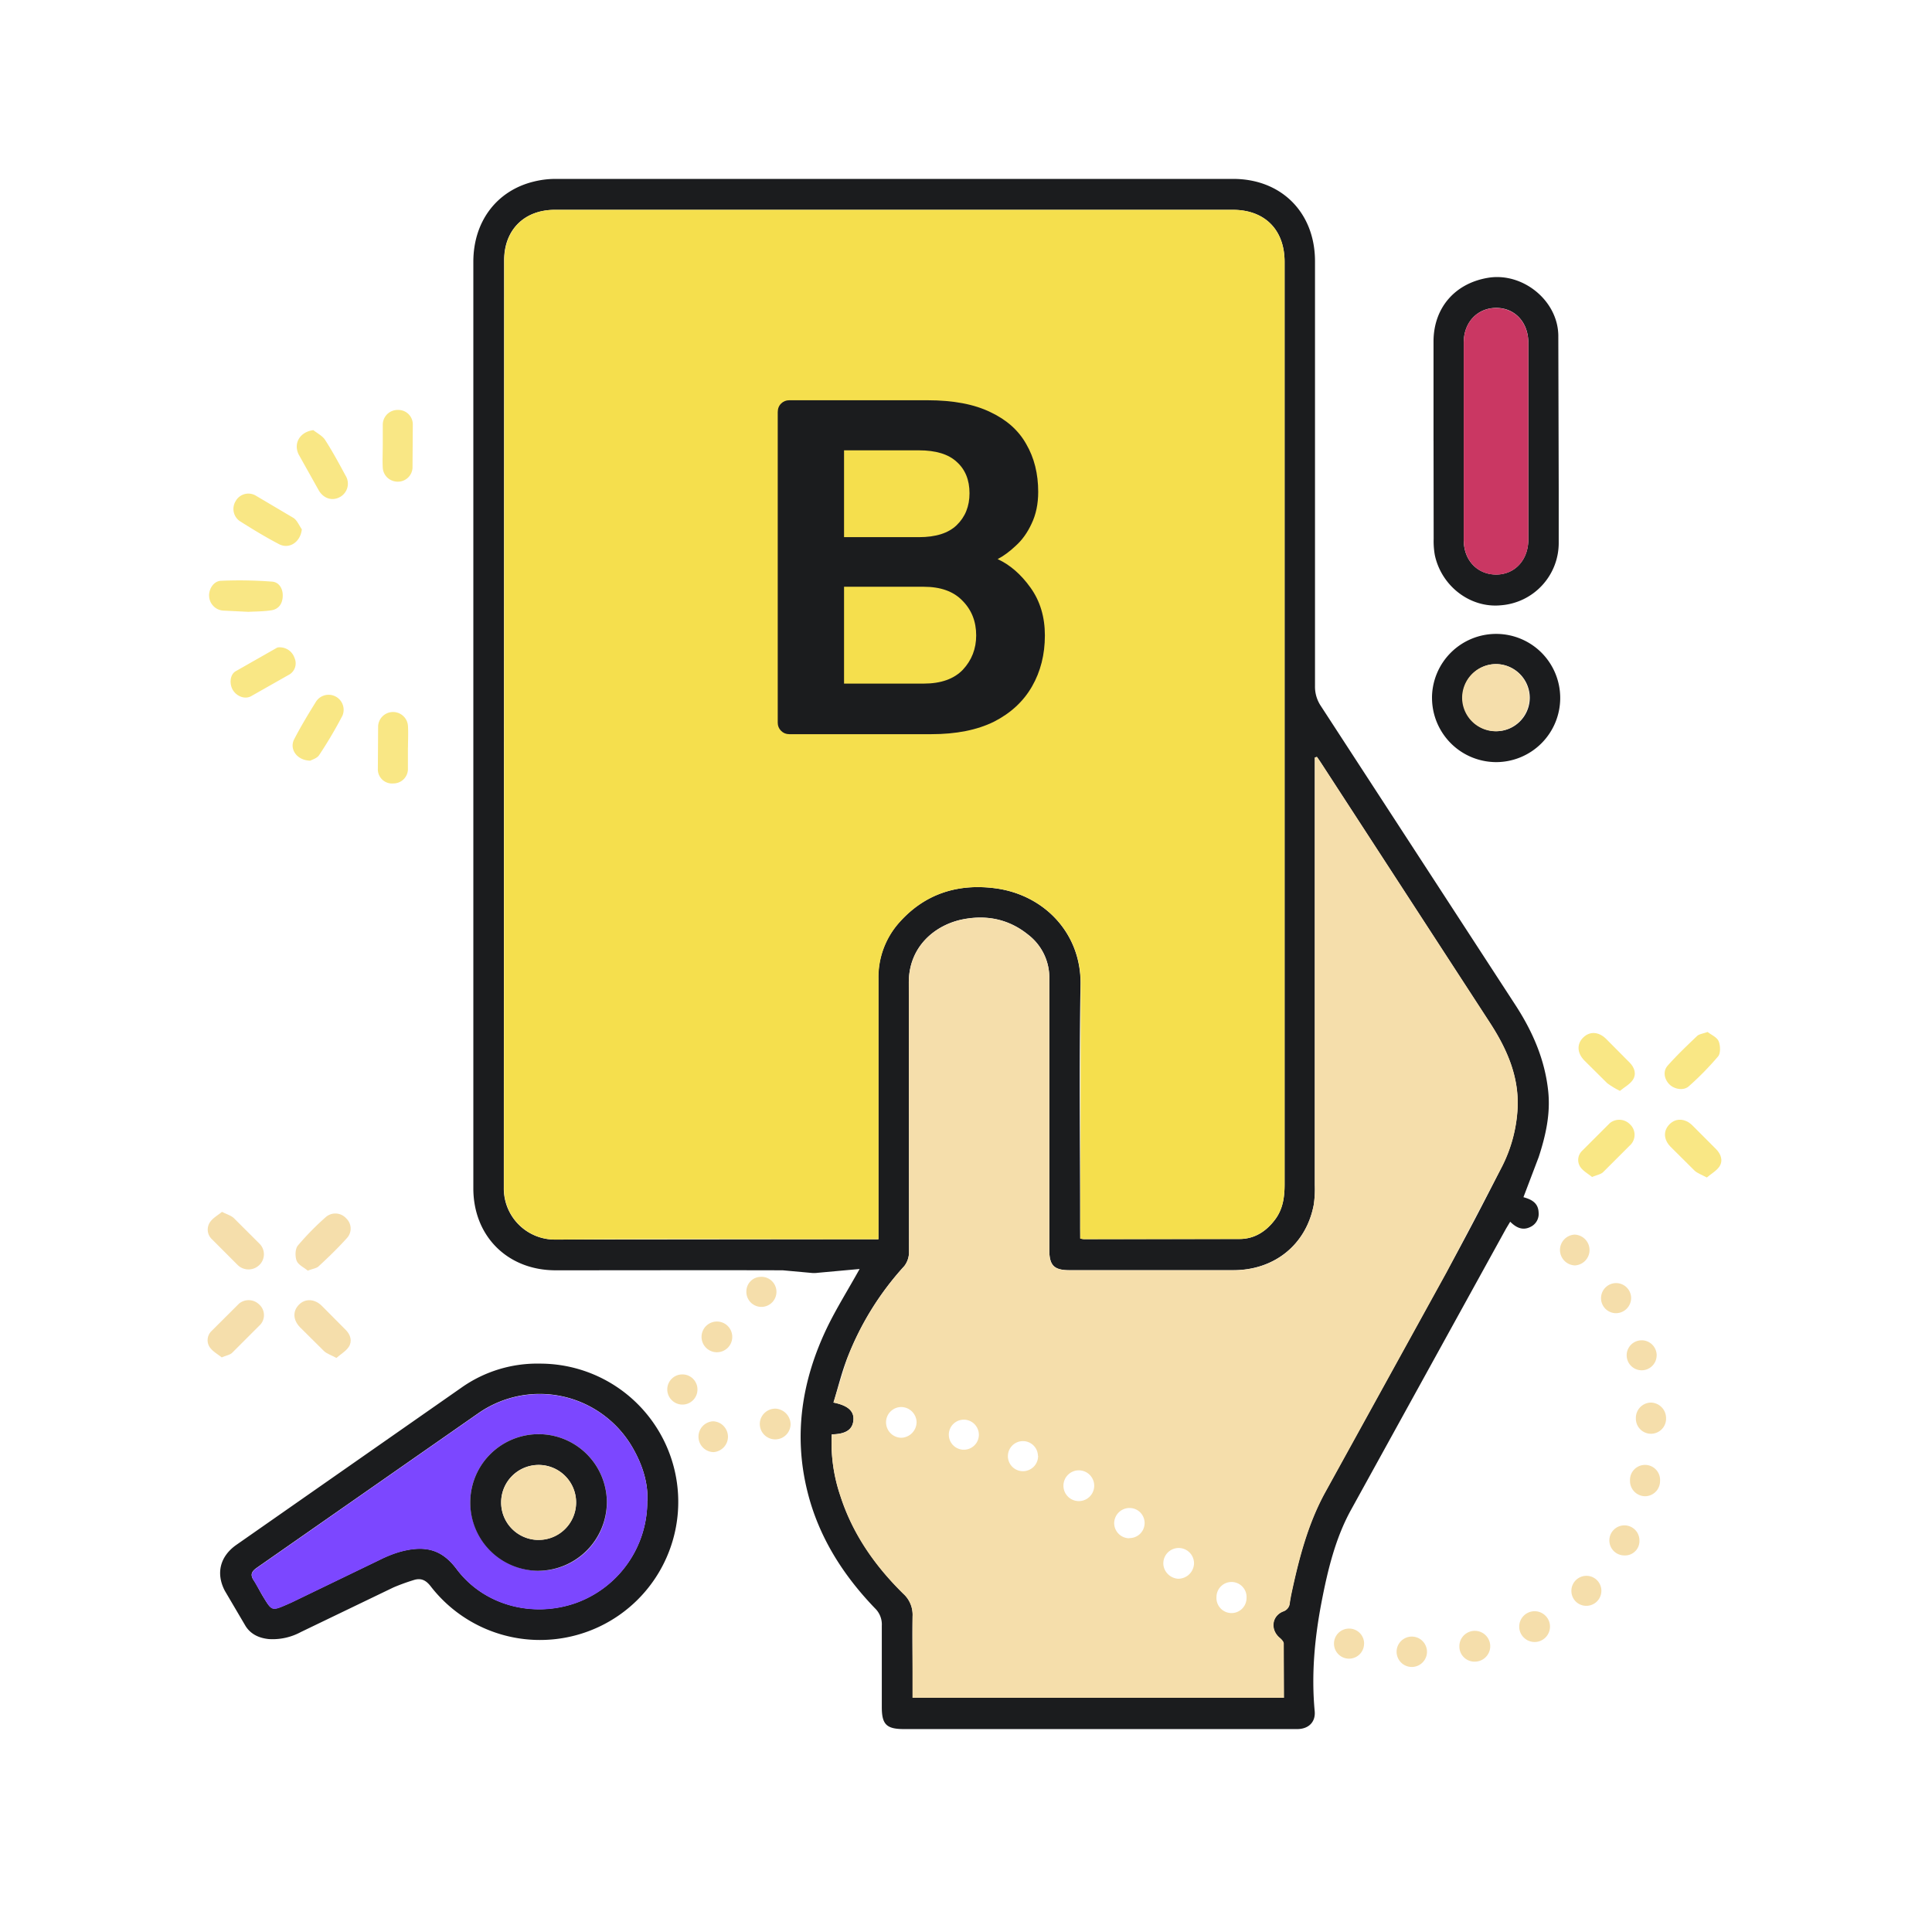<svg xmlns="http://www.w3.org/2000/svg" width="81" height="80" fill="none" xmlns:v="https://vecta.io/nano"><g clip-path="url(#A)"><g fill="#1b1c1e"><path d="M36.041 53.204l-1.757.16a1.16 1.16 0 0 1-.228.008l-1.239-.113c-3.174-.009-6.347 0-9.522 0-2.016 0-3.45-1.433-3.45-3.438V10.977c0-1.687.975-2.986 2.539-3.365a3.76 3.76 0 0 1 .884-.111H51.7c2.028 0 3.431 1.416 3.432 3.45v17.813a1.45 1.45 0 0 0 .245.835l8.154 12.533c.719 1.105 1.238 2.285 1.378 3.615.101.958-.106 1.868-.398 2.763l-.64 1.684c.329.092.621.232.636.642a.6.6 0 0 1-.334.6c-.322.166-.596.048-.857-.214l-.175.292-6.511 11.811c-.653 1.194-.971 2.532-1.228 3.868-.287 1.502-.427 3.017-.283 4.549.042.45-.248.747-.723.752h-2.621-13.876c-.733 0-.929-.195-.929-.92v-3.417a.94.94 0 0 0-.287-.728c-1.347-1.401-2.365-3.002-2.835-4.91-.587-2.376-.224-4.653.815-6.831.39-.812.882-1.594 1.377-2.484zm9.247-1.275a1.29 1.29 0 0 0 .149.025l6.536-.007c.633 0 1.135-.332 1.506-.844.313-.433.378-.929.378-1.448v-21.16-9.024-8.493c0-1.351-.836-2.18-2.167-2.18H23.258c-1.278 0-2.123.839-2.123 2.115l-.013 38.883a2.14 2.14 0 0 0 2.185 2.175l13.138-.013h.38v-10.92a3.44 3.44 0 0 1 .88-2.369c1.074-1.204 2.454-1.63 4.013-1.427 2.052.266 3.628 1.885 3.583 4.061-.062 3.393-.017 6.789-.017 10.185l.004.441zm9.923-20.195l-.086.024v.447 17.482a4.55 4.55 0 0 1-.045.825c-.315 1.664-1.638 2.738-3.368 2.742h-6.868c-.65 0-.851-.199-.851-.848V41.027c.007-.355-.07-.707-.225-1.027s-.382-.599-.665-.815c-.796-.642-1.717-.836-2.714-.646-1.153.22-2.308 1.124-2.287 2.698l.009 11.246a.96.96 0 0 1-.198.597 12.31 12.31 0 0 0-2.405 3.899c-.228.59-.377 1.21-.564 1.823.609.122.86.358.837.723-.025.406-.313.604-.909.611a6.87 6.87 0 0 0 .361 2.571c.515 1.604 1.46 2.942 2.645 4.114a1.17 1.17 0 0 1 .298.427c.066.163.096.338.087.513-.021.784 0 1.57 0 2.356v1.062h15.559l-.008-2.272c0-.082-.096-.18-.17-.243-.398-.337-.334-.912.146-1.103a.4.4 0 0 0 .278-.359 5.77 5.77 0 0 1 .07-.391c.312-1.46.686-2.906 1.405-4.225l5.087-9.228a130.46 130.46 0 0 0 2.34-4.456c.387-.761.61-1.595.654-2.448.06-1.327-.454-2.482-1.156-3.564l-7.063-10.867c-.06-.101-.123-.191-.192-.285h-.004zM22.637 57.172a5.79 5.79 0 0 1 2.812.726c.861.477 1.585 1.165 2.106 1.999a5.79 5.79 0 0 1-4.323 8.831 5.79 5.79 0 0 1-5.169-2.212c-.208-.272-.419-.37-.733-.265a8.59 8.59 0 0 0-.836.305l-3.878 1.868a2.49 2.49 0 0 1-1.34.297c-.406-.04-.756-.195-.978-.543l-.873-1.484c-.384-.737-.192-1.445.478-1.919l9.455-6.605a5.5 5.5 0 0 1 3.278-.998zm4.505 5.746c.033-.748-.21-1.506-.607-2.2a4.48 4.48 0 0 0-1.233-1.392c-.504-.373-1.079-.637-1.69-.774s-1.245-.146-1.859-.024-1.197.371-1.71.731l-3.235 2.256-6.037 4.212c-.228.159-.289.297-.133.531s.265.48.415.717c.341.559.354.561.963.299l.212-.094 3.699-1.788c.256-.129.522-.237.796-.321 1.156-.33 1.834-.07 2.423.715 1.139 1.517 3.174 2.052 4.98 1.424.885-.314 1.65-.896 2.19-1.665s.826-1.686.82-2.626h.004zm32.959-44.434v-4.179c.007-1.392.889-2.426 2.287-2.658 1.44-.24 2.92.94 2.945 2.409l.017 6.434v2.256a2.62 2.62 0 0 1-.696 1.796c-.451.489-1.072.787-1.735.836-1.266.121-2.472-.786-2.76-2.089a3.27 3.27 0 0 1-.052-.691l-.005-4.113zm1.267.013v4.147c0 .865.592 1.46 1.392 1.444.76-.017 1.31-.613 1.316-1.46v-3.284-4.975c0-.857-.565-1.46-1.344-1.46s-1.359.59-1.364 1.437v4.151zm-1.331 10.752a2.69 2.69 0 0 1 4.596-1.88 2.69 2.69 0 0 1-1.906 4.584 2.71 2.71 0 0 1-1.032-.208 2.68 2.68 0 0 1-.873-.587 2.71 2.71 0 0 1-.582-.877 2.69 2.69 0 0 1-.202-1.033zm2.678-1.407a1.41 1.41 0 0 0-.779.245c-.23.157-.408.378-.512.636a1.41 1.41 0 0 0 1.851 1.825 1.41 1.41 0 0 0 .862-1.303 1.42 1.42 0 0 0-1.423-1.403z"/></g><g fill="#f9e785"><path d="M10.411 25.652L9.36 25.6a.63.63 0 0 1-.412-.189c-.109-.112-.174-.259-.181-.415-.017-.296.187-.633.499-.646.715-.031 1.431-.019 2.145.036.291.023.455.295.443.613s-.171.541-.478.589c-.358.054-.725.049-.965.064zm2.723-7.619c.168.133.386.24.498.414.309.48.581.985.853 1.488.046.072.077.153.091.238s.011.171-.009.255a.64.64 0 0 1-.108.231.63.63 0 0 1-.19.17c-.322.189-.694.086-.902-.265l-.84-1.501c-.24-.47.045-.958.608-1.028zm-.48 4.159c-.054.531-.521.849-.956.622-.567-.295-1.113-.629-1.653-.971a.62.62 0 0 1-.246-.381c-.031-.154-.003-.313.078-.447a.61.61 0 0 1 .832-.244l1.592.942c.158.102.239.317.353.479zm.357 9.7c-.564-.007-.89-.486-.678-.896.283-.548.605-1.078.929-1.599a.63.63 0 0 1 1.095.609 18.35 18.35 0 0 1-.973 1.647c-.088.141-.301.196-.373.239zm3.037-13.222v-.863a.62.62 0 0 1 .397-.578c.078-.03.16-.044.244-.041a.6.6 0 0 1 .236.042c.075.03.143.074.201.131s.103.124.134.198a.61.61 0 0 1 .047.235l-.012 1.825c-.01.157-.079.304-.194.411s-.266.166-.423.165-.319-.058-.436-.169a.62.62 0 0 1-.195-.425c-.016-.309 0-.62 0-.929l.003-.001zm-4.304 8.47a.65.65 0 0 1 .604.446.55.55 0 0 1-.194.681l-1.639.929c-.265.133-.593-.008-.748-.259s-.133-.636.1-.787l1.753-.997a.37.37 0 0 1 .125-.013zm5.358 4.204v.861a.61.61 0 0 1-.037.246c-.029.078-.074.15-.132.21a.61.61 0 0 1-.45.186.59.59 0 0 1-.457-.161c-.061-.057-.108-.127-.14-.204a.58.58 0 0 1-.044-.244l.011-1.789c.007-.161.077-.313.193-.424s.271-.173.433-.173.316.062.433.173a.62.62 0 0 1 .193.424c.016.297 0 .596 0 .894h-.003z"/></g><path d="M14.105 56.934c-.224-.121-.398-.175-.52-.287l-1.011-1.003c-.296-.311-.304-.677-.04-.944s.654-.244.947.038l1.028 1.034c.19.2.265.462.114.697-.122.182-.333.304-.519.465z" fill="#f5deab"/><path d="M71.559 49.369c-.223-.122-.398-.179-.516-.291l-1.011-1.005c-.295-.308-.3-.675-.031-.942s.651-.239.946.046l1.007 1.009c.2.207.293.475.133.723-.125.182-.34.3-.528.459z" fill="#f9e785"/><g fill="#f5deab"><path d="M12.903 53.274c-.155-.133-.398-.239-.467-.417s-.064-.496.052-.636a11.74 11.74 0 0 1 1.181-1.202.61.61 0 0 1 .841.058.59.59 0 0 1 .19.396c.01.151-.04.301-.139.417-.374.418-.779.811-1.194 1.194-.089.092-.252.108-.463.189zm-3.595-2.465c.219.111.386.157.499.265l1.078 1.075a.63.63 0 0 1 .135.207.61.61 0 0 1 .044.243c-.002.083-.02.165-.054.242s-.082.145-.143.202a.65.65 0 0 1-.897 0l-1.076-1.078c-.096-.086-.16-.204-.179-.332s.008-.259.075-.369c.118-.191.337-.307.518-.456z"/></g><g fill="#f9e785"><path d="M66.748 49.347c-.161-.133-.368-.243-.488-.414a.53.53 0 0 1 .062-.675l1.171-1.17c.121-.099.276-.148.432-.139s.303.077.412.189a.6.6 0 0 1 .192.411c.008.157-.046.311-.15.429l-1.171 1.169c-.096.089-.247.113-.46.2zm4.844-6.08c.153.121.389.218.462.386s.09.503-.021.637c-.379.445-.788.864-1.226 1.251-.211.194-.585.133-.796-.057-.236-.222-.307-.565-.092-.807.388-.437.812-.841 1.236-1.245.092-.081.244-.094.438-.166z"/></g><path d="M9.296 56.911c-.165-.133-.381-.249-.504-.429a.53.53 0 0 1 .077-.677l1.148-1.145a.63.63 0 0 1 .845.028.6.6 0 0 1 .064.837L9.731 56.72c-.086.084-.232.105-.435.191z" fill="#f5deab"/><path d="M67.917 45.737c-.186-.09-.364-.197-.531-.32l-.963-.956c-.315-.325-.316-.703-.038-.969s.644-.234.945.058l1.003 1.01c.202.21.284.479.119.723-.125.18-.342.295-.535.453z" fill="#f9e785"/><g fill="#f5deab"><path d="M67.722 55.057a.63.63 0 0 1-.402-1.086.63.63 0 0 1 1.066.453.64.64 0 0 1-.413.592.65.65 0 0 1-.251.041zm-3.374 13.786c-.171.002-.336-.063-.459-.183a.64.64 0 0 1-.195-.453c-.002-.171.063-.336.183-.459s.282-.193.454-.195a.63.63 0 0 1 .247.046c.078.032.15.078.211.137s.109.13.143.207.051.161.052.246a.64.64 0 0 1-.046.248c-.032.079-.078.15-.137.211s-.13.109-.207.143-.161.051-.246.052zM29.91 60.882c-.166-.005-.325-.074-.441-.193a.65.65 0 0 1-.185-.445c-.002-.167.06-.328.173-.449a.65.65 0 0 1 .436-.205.64.64 0 0 1 .441.193c.116.119.183.278.186.445a.64.64 0 0 1-.174.449c-.114.121-.27.195-.436.205zm27.279 8.039a.63.63 0 0 1-1.082.43.63.63 0 0 1 .46-1.07c.083 0 .165.017.242.05s.146.08.204.139a.63.63 0 0 1 .134.207.61.61 0 0 1 .043.243zM29.241 58.265a.63.63 0 0 1-1.085.43.63.63 0 0 1 .464-1.071.63.63 0 0 1 .621.641zm3.905 1.45c-.002.128-.043.253-.116.358s-.177.186-.296.232-.251.056-.376.027-.239-.094-.327-.187-.146-.211-.167-.338-.003-.257.051-.373a.65.65 0 0 1 .615-.374.67.67 0 0 1 .616.655zm36.452 2.365c.005.168-.057.331-.172.453s-.274.194-.441.199a.64.64 0 0 1-.646-.655.63.63 0 0 1 .63-.659.63.63 0 0 1 .456.195.64.64 0 0 1 .135.214.63.63 0 0 1 .039.25v.003zm-3.717 4.608a.63.63 0 0 1 1.082-.428.63.63 0 0 1-.466 1.066.62.62 0 0 1-.615-.638zm-4.062 2.979c-.166 0-.326-.065-.445-.182a.63.63 0 0 1-.189-.442.64.64 0 0 1 .099-.366.65.65 0 0 1 .664-.292c.127.023.244.084.337.175s.155.207.181.334a.64.64 0 0 1-.038.377c-.05.119-.135.221-.243.291a.65.65 0 0 1-.364.105zm4.192-17.904c.167.004.325.072.443.191s.185.277.188.444-.059.328-.172.45a.65.65 0 0 1-.436.206c-.167-.004-.325-.072-.443-.191s-.185-.277-.188-.444.059-.328.172-.45.269-.196.436-.206zm2.574 7.695a.64.64 0 0 1 .183-.461c.06-.061.131-.109.209-.142a.64.64 0 0 1 .248-.05.65.65 0 0 1 .625.638.63.63 0 0 1-.376.615.63.63 0 0 1-.708-.136c-.06-.061-.107-.133-.138-.213a.63.63 0 0 1-.043-.25zm-8.758 9.795c0 .169-.067.331-.187.45a.64.64 0 0 1-.45.187c-.169 0-.331-.067-.45-.187a.64.64 0 0 1-.187-.45c0-.169.067-.331.187-.45a.64.64 0 0 1 .45-.187c.169 0 .331.067.45.187a.64.64 0 0 1 .187.45zM30.061 56.695a.64.64 0 0 1-.36-.107c-.107-.071-.19-.172-.239-.29s-.062-.249-.037-.374.088-.241.179-.331.207-.151.333-.175a.65.65 0 0 1 .374.041c.118.05.218.135.287.243s.105.234.102.362a.64.64 0 0 1-.638.63zm39.395.123a.63.63 0 0 1-.606.633.63.63 0 0 1-.65-.588c-.005-.084.006-.168.034-.248a.63.63 0 0 1 .572-.421c.084-.003.168.011.246.041a.63.63 0 0 1 .405.584zm-37.529-3.286a.63.63 0 0 1 .434 1.083.63.63 0 0 1-1.069-.465.61.61 0 0 1 .047-.241c.032-.076.079-.145.139-.203s.13-.103.207-.132a.61.61 0 0 1 .242-.04zm36.808 11.065a.61.61 0 0 1-.045.242.59.59 0 0 1-.138.204c-.06.058-.13.103-.207.132a.61.61 0 0 1-.243.039.63.63 0 0 1-.438-1.082.63.63 0 0 1 1.07.464z"/></g><path d="M45.292 51.929v-.441l.017-10.185c.04-2.176-1.537-3.794-3.583-4.061-1.559-.203-2.939.223-4.013 1.427a3.44 3.44 0 0 0-.88 2.369v10.919h-.38c-4.379 0-8.759-.021-13.138.013a2.14 2.14 0 0 1-1.555-.623 2.14 2.14 0 0 1-.63-1.552l.013-38.883c0-1.277.841-2.115 2.123-2.115H51.69c1.327 0 2.164.829 2.167 2.18v8.493 9.024 21.16c0 .517-.065 1.015-.378 1.448-.372.512-.873.839-1.506.844l-6.536.007c-.049-.005-.097-.013-.145-.024z" fill="#f5df4d"/><path d="M55.214 31.734l.195.284 7.063 10.867c.702 1.083 1.216 2.236 1.156 3.565-.041.855-.262 1.691-.648 2.455l-2.34 4.456-5.087 9.228c-.719 1.319-1.093 2.766-1.405 4.225a8 8 0 0 0-.07.392c-.004.081-.033.158-.083.222s-.117.111-.195.136c-.48.191-.543.766-.146 1.103.074.062.169.161.17.243l.008 2.272H38.258v-1.062-2.356c.009-.175-.02-.351-.087-.513s-.168-.308-.298-.426c-1.194-1.171-2.13-2.508-2.645-4.114-.281-.827-.401-1.7-.356-2.572.596-.007.884-.204.909-.61.023-.365-.228-.601-.837-.723l.564-1.823a12.29 12.29 0 0 1 2.405-3.898.96.96 0 0 0 .198-.597l-.009-11.246c-.021-1.574 1.133-2.478 2.287-2.698.997-.19 1.916 0 2.714.646.282.216.51.495.664.815s.231.672.225 1.027v11.378c0 .649.2.848.851.848h6.868c1.725 0 3.052-1.078 3.368-2.742.04-.273.055-.55.045-.825V32.21v-.447l.092-.029zM45.22 62.936c.171.002.336-.063.459-.182s.193-.282.196-.453-.063-.336-.182-.459-.282-.193-.453-.196-.336.063-.459.182-.193.282-.196.453.063.336.182.459.282.193.453.196zm4.84 2.617c.002-.171-.064-.335-.183-.457s-.282-.192-.453-.194-.335.064-.457.183-.192.282-.194.453.067.326.181.447.27.194.436.206c.173.002.34-.064.465-.183s.199-.283.205-.455zm-11.631-5.921a.65.65 0 0 0-.054-.249c-.034-.078-.084-.149-.145-.209a.65.65 0 0 0-.465-.182.64.64 0 0 0-.617.644c.001.085.018.17.051.248a.65.65 0 0 0 .354.349c.079.032.164.048.249.047.167-.009.324-.081.44-.201s.183-.279.186-.446zm5.088 1.404a.63.63 0 0 0-.403-.573.63.63 0 0 0-.684.154.63.63 0 0 0-.119.691.63.63 0 0 0 .593.374c.167-.005.326-.075.442-.195s.179-.282.177-.45h-.005zm3.823 3.45a.63.63 0 0 0 .451-.172.63.63 0 0 0 .197-.441.63.63 0 0 0-.172-.451.63.63 0 0 0-.441-.197c-.085-.003-.17.012-.249.042s-.152.076-.214.135a.64.64 0 0 0-.145.207c-.034.078-.053.162-.055.247 0 .168.067.33.186.45s.28.187.449.188l-.005-.007zm4.922 2.512a.63.63 0 0 0-.163-.465.63.63 0 0 0-.447-.206.63.63 0 0 0-.459.178.63.63 0 0 0-.191.454.63.63 0 0 0 .163.465.63.63 0 0 0 .447.206.63.63 0 0 0 .459-.178.63.63 0 0 0 .191-.454zm-11.855-7.477a.63.63 0 0 0-.58.39.63.63 0 0 0 .137.686.63.63 0 0 0 .686.137.63.63 0 0 0 .39-.58c-.001-.168-.068-.328-.186-.447s-.279-.185-.447-.186z" fill="#f5deab"/><path d="M27.139 62.919a4.52 4.52 0 0 1-.818 2.632c-.54.771-1.306 1.354-2.193 1.668-1.806.628-3.842.093-4.98-1.424-.589-.786-1.267-1.046-2.423-.715-.274.085-.54.192-.796.321l-3.698 1.787-.212.094c-.609.265-.622.265-.963-.299l-.415-.717c-.15-.23-.098-.378.133-.531l6.037-4.212 3.235-2.256c.513-.36 1.095-.609 1.71-.731s1.248-.114 1.859.024 1.187.401 1.691.774.923.847 1.232 1.392c.394.685.637 1.448.604 2.191zm-4.561 2.939c.567.001 1.122-.167 1.593-.482s.839-.763 1.056-1.287.274-1.101.162-1.657-.385-1.067-.787-1.467-.913-.672-1.47-.782-1.133-.051-1.656.168-.97.588-1.283 1.061-.479 1.028-.476 1.595c.01.755.314 1.475.849 2.008a2.89 2.89 0 0 0 2.011.842z" fill="#7c47ff"/><path d="M61.368 18.497V14.35c0-.847.581-1.441 1.364-1.437s1.34.602 1.344 1.46v4.975 3.285c0 .843-.556 1.439-1.316 1.46-.796.016-1.387-.579-1.392-1.444v-4.151z" fill="#ca3763"/><path d="M62.715 27.843a1.41 1.41 0 0 1 1.296.873 1.41 1.41 0 0 1-.308 1.532 1.41 1.41 0 0 1-1.533.304 1.41 1.41 0 0 1-.87-1.298c.002-.374.151-.733.416-.997s.624-.413.998-.414z" fill="#f5deab"/><path d="M22.577 65.858c-.566-.001-1.119-.169-1.589-.483s-.837-.761-1.054-1.284-.274-1.098-.164-1.653.381-1.065.781-1.466.908-.674 1.463-.786 1.13-.057 1.653.158.971.58 1.287 1.049.486 1.021.489 1.587a2.89 2.89 0 0 1-2.866 2.877zm-.015-1.297a1.57 1.57 0 0 0 1.462-.95 1.57 1.57 0 0 0-.315-1.715 1.57 1.57 0 0 0-1.704-.368 1.57 1.57 0 0 0-.995 1.431 1.57 1.57 0 0 0 .107.608c.076.193.189.37.334.519a1.57 1.57 0 0 0 1.112.478v-.003z" fill="#1b1c1e"/><path d="M22.563 64.564a1.57 1.57 0 0 1-1.44-.993 1.57 1.57 0 0 1 .371-1.709 1.57 1.57 0 0 1 1.722-.307 1.57 1.57 0 0 1 .939 1.476 1.57 1.57 0 0 1-1.592 1.534z" fill="#f5deab"/><path d="M33.087 30.781c-.133 0-.247-.047-.34-.14s-.14-.207-.14-.34v-13.02c0-.147.047-.267.14-.36s.207-.14.34-.14h5.8c1.08 0 1.96.167 2.64.5.68.32 1.18.767 1.5 1.34.333.573.5 1.24.5 2 0 .507-.093.953-.28 1.34-.173.373-.393.68-.66.92-.253.24-.507.427-.76.56.52.24.98.64 1.38 1.2s.6 1.227.6 2c0 .8-.18 1.513-.54 2.14s-.893 1.12-1.6 1.48c-.707.347-1.58.52-2.62.52h-5.96zm2.3-2.12h3.34c.72 0 1.267-.193 1.64-.58.373-.4.56-.88.56-1.44 0-.587-.193-1.073-.58-1.46-.373-.387-.913-.58-1.62-.58h-3.34v4.06zm0-6.14h3.14c.707 0 1.233-.167 1.58-.5.36-.347.54-.793.54-1.34 0-.56-.18-1-.54-1.32-.347-.32-.873-.48-1.58-.48h-3.14v3.64z" fill="#1b1c1e"/></g><defs><clipPath id="A"><path fill="#fff" transform="translate(8.703 7.5)" d="M0 0h63.465v65H0z"/></clipPath></defs></svg>